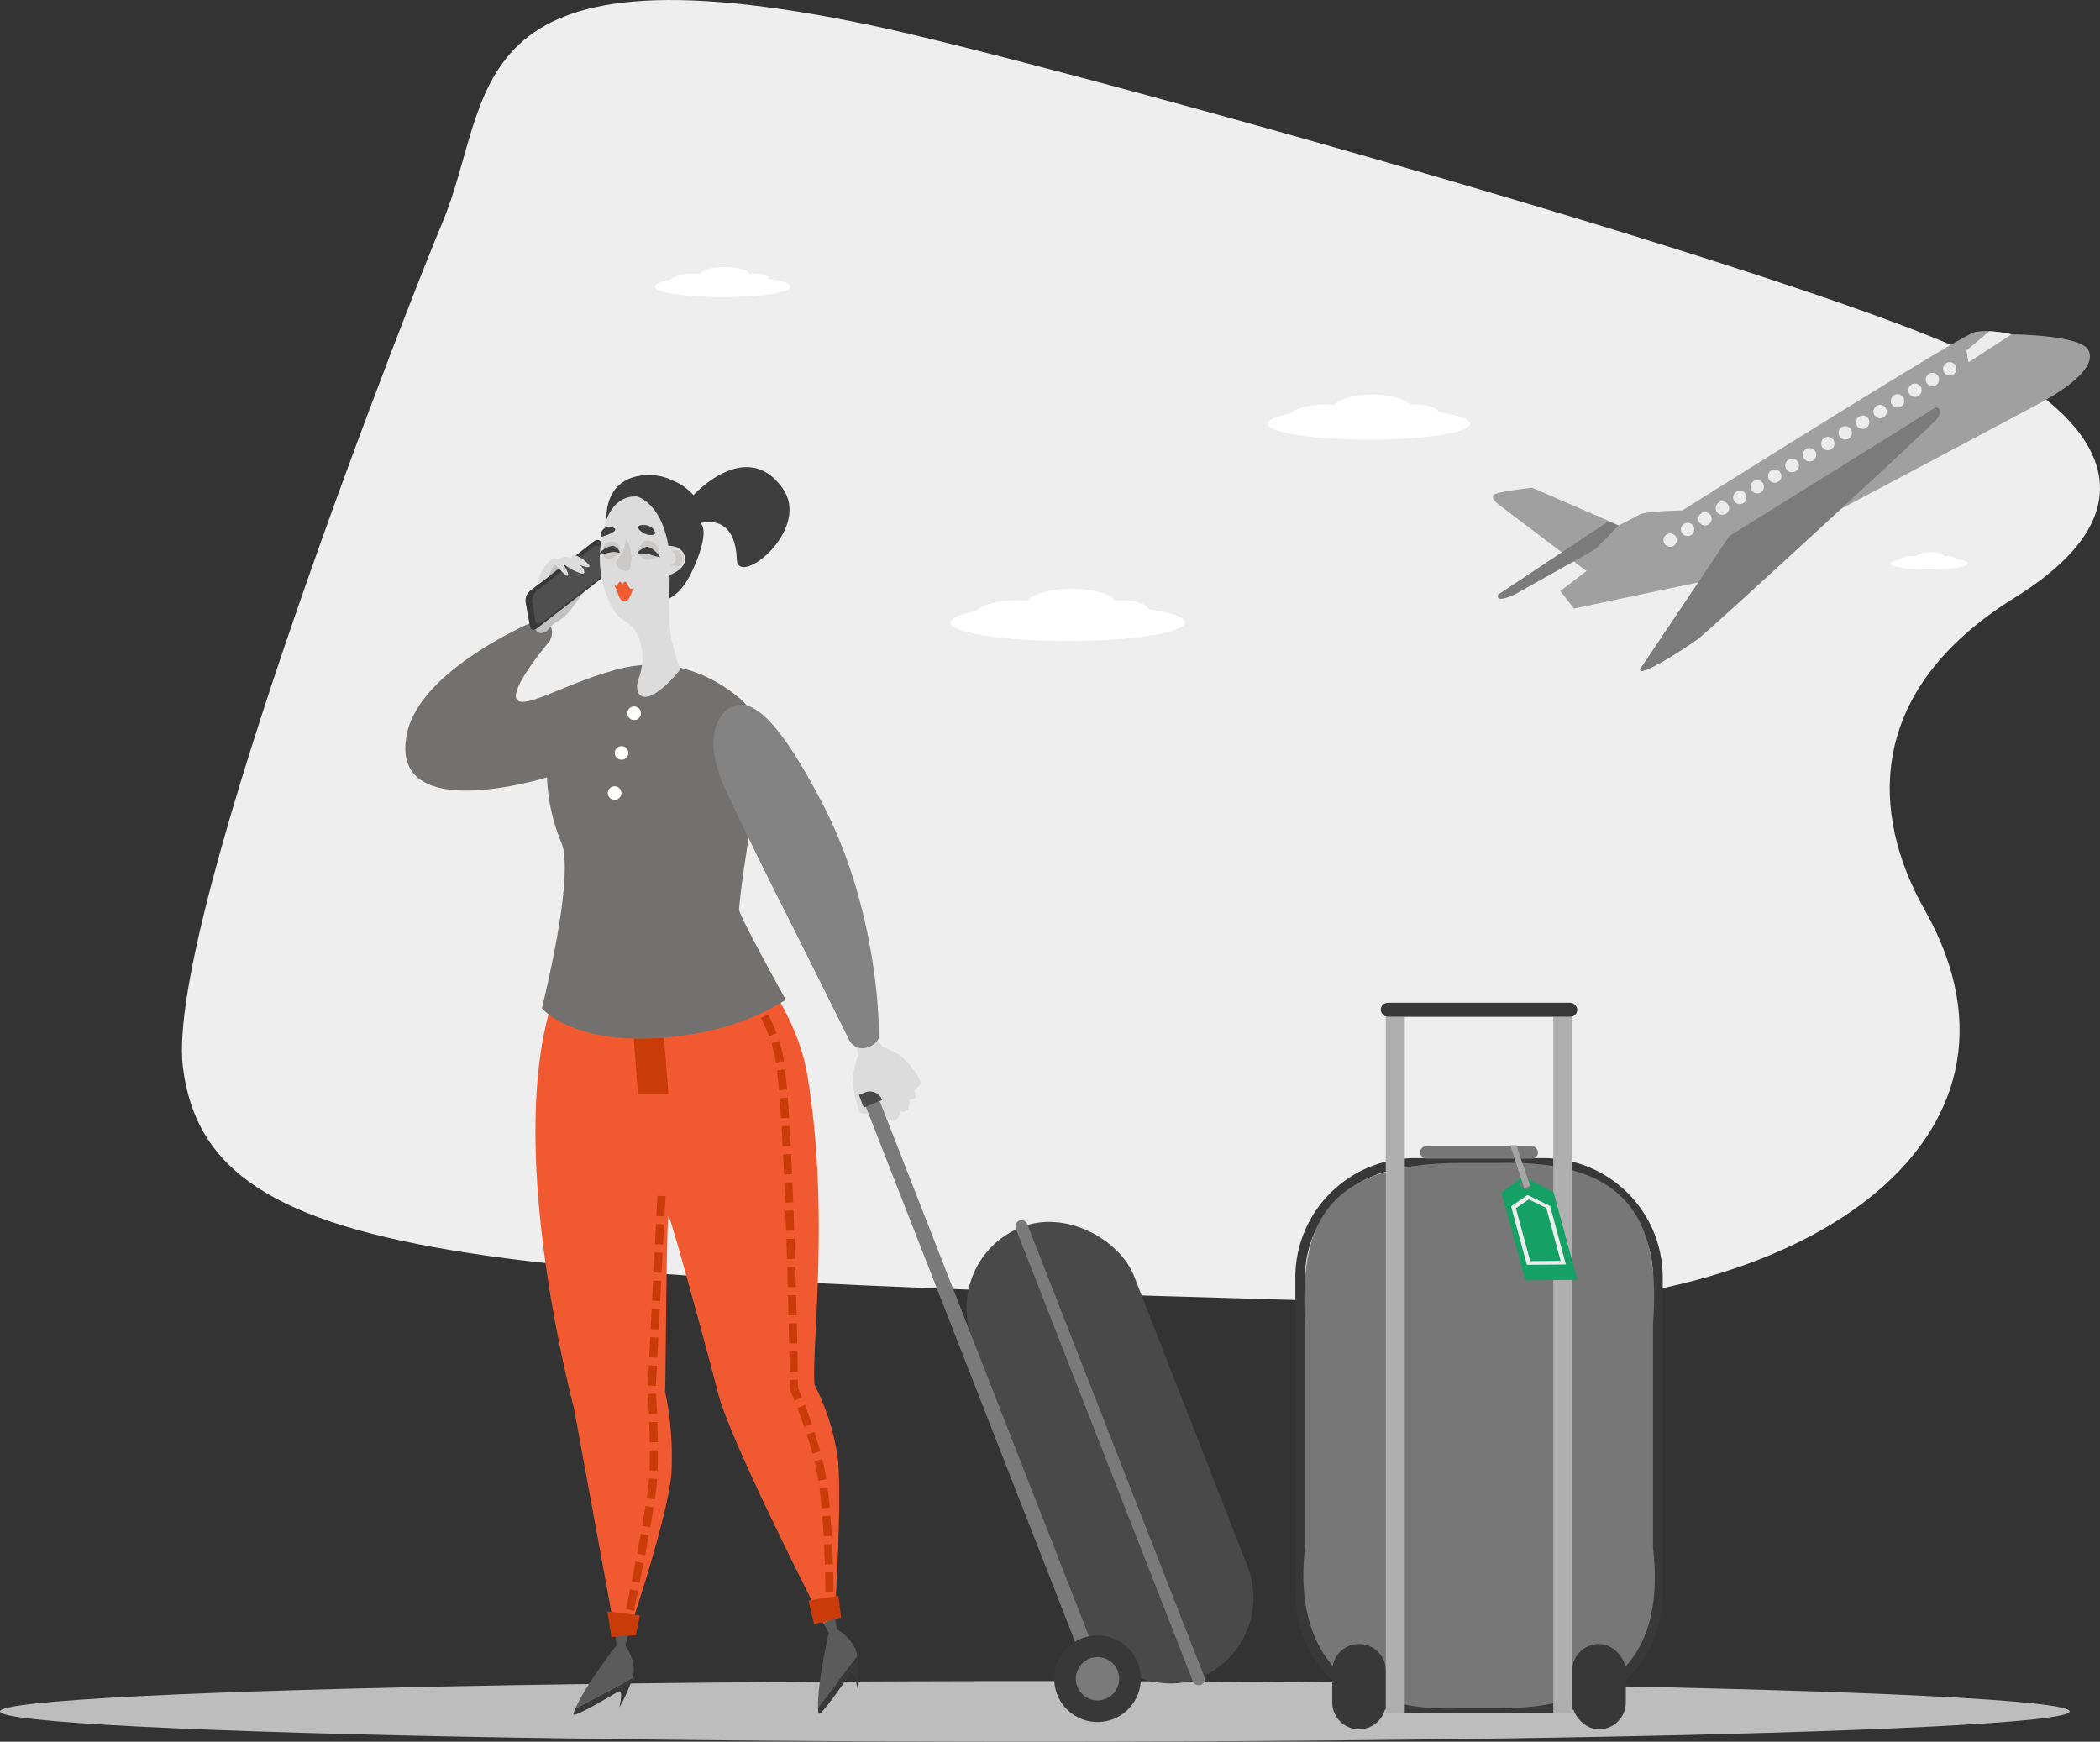 <svg xmlns="http://www.w3.org/2000/svg" width="346" height="286.999" viewBox="0 0 346 286.999"><rect x="0" y="0" width="346" height="286.999" fill="#333333" stroke="none"/><defs><style>.a{fill:#bdbdbd;}.b{fill:#eee;}.c{fill:#a0a0a0;}.d{fill:#7b7b7b;}.e{fill:#ececec;}.f{fill:#dcdcdc;}.g{fill:#494949;}.h{fill:#7a7a7a;}.i{fill:#383838;}.j{fill:#5b5b5b;}.k{fill:#f15a31;}.l{fill:#c93c0a;}.m{fill:#72716f;}.n{fill:#fff;}.o{fill:#848383;}.p{fill:#c2c2c2;}.q{fill:#4f4f4f;}.r{fill:#3f3e3e;}.s{fill:#cccac8;}.t{fill:#777;}.u{fill:#afafaf;}.v{fill:#15a165;}.w{fill:#eaefed;}.x{fill:#a5a5a5;}</style></defs><g transform="translate(-145 -179.001)"><ellipse class="a" cx="170.5" cy="5" rx="170.5" ry="5" transform="translate(145 456)"/><path class="b" d="M481.719,276.284s36.439,17.234,3.085,37.933c-24.793,15.387-23.679,35.777-14.832,51.417,21.694,38.351-21.047,66.622-74.888,65.112-161.106-4.516-207.828-5.165-212.077-39.163-3.053-24.423,39.2-130.875,42.635-138.9,8.885-20.771,1.526-47.319,70.759-32.785C326.344,226.18,464.159,264.61,481.719,276.284Z" transform="translate(-7.869 -36.729)"/><g transform="translate(0 18)"><path class="c" d="M1387.385,406.146c1.834,3.5-6.693,8.024-7.648,8.559s-55.271,29.466-56.292,29.66-20.808,4.369-20.808,4.369l-2.248-2.888,4.313-3.3-14.41-10.907s-1.528-1.156-.816-1.68,6.281-1.131,6.281-1.131l14.286,6.2s2.348-1.191,3.4-1.781,7.039-.676,7.039-.676,45.825-28.822,48.155-29.374a9.164,9.164,0,0,1,2.444-.163,22.47,22.47,0,0,1,3.661.515S1386.06,403.621,1387.385,406.146Z" transform="translate(-898.308 -187.458)"/><path class="d" d="M1296.086,575.71l13.011-7.291c.574-.322,4.129-4.074,4.129-4.074l-1.654-.708-18.138,12.05S1292.672,577.246,1296.086,575.71Z" transform="translate(-901.588 -316.719)"/><path class="d" d="M1413.352,510.62l14.725-21.954s33.1-20.563,33.721-21.034,1.588.367.475,1.745-37.249,34.7-39.385,36.276S1412.985,512.209,1413.352,510.62Z" transform="translate(-998.144 -239.349)"/><path class="e" d="M1696.376,403.614l-7.1,4.607-.337-1.949,3.775-3.173A22.477,22.477,0,0,1,1696.376,403.614Z" transform="translate(-1219.942 -187.52)"/><g transform="translate(419.084 220.678)"><path class="e" d="M1435.293,574.31a1.1,1.1,0,1,1-1.508-.362A1.1,1.1,0,0,1,1435.293,574.31Z" transform="translate(-1433.261 -545.564)"/><circle class="e" cx="1.097" cy="1.097" r="1.097" transform="matrix(0.985, -0.173, 0.173, 0.985, 2.697, 26.67)"/><path class="e" d="M1464.7,556.3a1.1,1.1,0,1,1-1.508-.362A1.1,1.1,0,0,1,1464.7,556.3Z" transform="translate(-1456.928 -531.066)"/><path class="e" d="M1479.4,547.288a1.1,1.1,0,1,1-1.508-.362A1.1,1.1,0,0,1,1479.4,547.288Z" transform="translate(-1468.761 -523.818)"/><path class="e" d="M1494.107,538.281a1.1,1.1,0,1,1-1.508-.362A1.1,1.1,0,0,1,1494.107,538.281Z" transform="translate(-1480.593 -516.569)"/><path class="e" d="M1508.81,529.274a1.1,1.1,0,1,1-1.508-.362A1.1,1.1,0,0,1,1508.81,529.274Z" transform="translate(-1492.427 -509.32)"/><circle class="e" cx="1.097" cy="1.097" r="1.097" transform="matrix(0.985, -0.173, 0.173, 0.985, 17.049, 17.878)"/><path class="e" d="M1538.218,511.26a1.1,1.1,0,1,1-1.508-.362A1.1,1.1,0,0,1,1538.218,511.26Z" transform="translate(-1516.093 -494.822)"/><path class="e" d="M1538.218,511.26a1.1,1.1,0,1,1-1.508-.362A1.1,1.1,0,0,1,1538.218,511.26Z" transform="translate(-1516.093 -494.822)"/><path class="e" d="M1552.921,502.252a1.1,1.1,0,1,1-1.508-.362A1.1,1.1,0,0,1,1552.921,502.252Z" transform="translate(-1527.926 -487.573)"/><path class="e" d="M1568.359,492.795a1.1,1.1,0,1,1-1.508-.362A1.1,1.1,0,0,1,1568.359,492.795Z" transform="translate(-1540.351 -479.962)"/><path class="e" d="M1583.063,483.788a1.1,1.1,0,1,1-1.508-.362A1.1,1.1,0,0,1,1583.063,483.788Z" transform="translate(-1552.184 -472.713)"/><path class="e" d="M1597.766,474.78a1.1,1.1,0,1,1-1.508-.362A1.1,1.1,0,0,1,1597.766,474.78Z" transform="translate(-1564.017 -465.465)"/><path class="e" d="M1612.47,465.773a1.1,1.1,0,1,1-1.508-.362A1.1,1.1,0,0,1,1612.47,465.773Z" transform="translate(-1575.85 -458.216)"/><path class="e" d="M1627.174,456.766a1.1,1.1,0,1,1-1.508-.362A1.1,1.1,0,0,1,1627.174,456.766Z" transform="translate(-1587.683 -450.967)"/><path class="e" d="M1641.877,447.759a1.1,1.1,0,1,1-1.508-.362A1.1,1.1,0,0,1,1641.877,447.759Z" transform="translate(-1599.516 -443.718)"/><path class="e" d="M1656.581,438.752a1.1,1.1,0,1,1-1.508-.362A1.1,1.1,0,0,1,1656.581,438.752Z" transform="translate(-1611.349 -436.469)"/><path class="e" d="M1671.284,429.744a1.1,1.1,0,1,1-1.508-.362A1.1,1.1,0,0,1,1671.284,429.744Z" transform="translate(-1623.182 -429.221)"/></g></g><g transform="translate(211.794 255.973)"><path class="f" d="M758.913,1102s.317,1.042.139,1.22a1.594,1.594,0,0,1-1.011.279s.139,1.5-.349,1.778c-.74.422-1.15.1-1.15.1s-.068,1.185-.836,1.534-2.963-1.185-2.963-1.185-2.3.348-2.858-.035c-.291-.2-1.185-4.5-1.22-5.786a15.759,15.759,0,0,1,1.005-3.719l-.329-1.323a2.529,2.529,0,0,0,2.095-.047,2.821,2.821,0,0,0,1.4-1.081l.833,1.126a14.8,14.8,0,0,1,2.788,1.348,12.778,12.778,0,0,1,3.486,4.417C759.941,1101.137,758.913,1102,758.913,1102Z" transform="translate(-675.02 -999.307)"/><g transform="translate(74.725 102.585)"><g transform="translate(13.513 17.404)"><rect class="g" width="28.59" height="79.905" rx="14.295" transform="matrix(0.931, -0.364, 0.364, 0.931, 0, 10.415)"/><path class="h" d="M916.8,1322.218h0a1.017,1.017,0,0,1-1.313-.575l-29.181-74.606a1.017,1.017,0,0,1,.575-1.313h0a1.016,1.016,0,0,1,1.313.575l29.181,74.606A1.017,1.017,0,0,1,916.8,1322.218Z" transform="translate(-873.975 -1241.556)"/></g><path class="h" d="M0,0H0A2.47,2.47,0,0,1,2.47,2.47v96.1a0,0,0,0,1,0,0H0a0,0,0,0,1,0,0V0A0,0,0,0,1,0,0Z" transform="matrix(0.931, -0.364, 0.364, 0.931, 0.39, 0.9)"/><circle class="i" cx="7.138" cy="7.138" r="7.138" transform="matrix(0.989, -0.145, 0.145, 0.989, 31.211, 91.034)"/><path class="h" d="M944.161,1616.693a3.569,3.569,0,1,1-4.624-2.024A3.569,3.569,0,0,1,944.161,1616.693Z" transform="translate(-901.529 -1520.93)"/><path class="g" d="M758.036,1138.422,755,1139.667l-.8-2.082,1.011-.414a2.14,2.14,0,0,1,2.81,1.215Z" transform="translate(-754.202 -1136.718)"/></g><path class="j" d="M521.678,1595.761l-.172-1.76,2.191-.344-.576,2.118a7.327,7.327,0,0,1,1.417,4.272,6.185,6.185,0,0,1-.239,1.19l-9.384,4.95C516.625,1602.222,521.678,1595.761,521.678,1595.761Z" transform="translate(-486.902 -1401.633)"/><path class="i" d="M520.557,1634.658c.972-.545.2,2.6.2,2.6a26.5,26.5,0,0,0,2.145-4.773l-9.384,4.95c-.13.3-.24.586-.328.855C512.868,1639.273,519.585,1635.2,520.557,1634.658Z" transform="translate(-485.505 -1432.88)"/><path class="j" d="M721.459,1582.64l-.892-1.527,1.846-1.229.363,2.165a7.327,7.327,0,0,1,3.073,3.288,6.152,6.152,0,0,1,.281,1.181l-6.454,8.421C719.572,1590.623,721.459,1582.64,721.459,1582.64Z" transform="translate(-651.687 -1390.549)"/><path class="i" d="M724.926,1616.821c.655-.9,1.269,2.277,1.269,2.277a26.492,26.492,0,0,0-.049-5.233l-6.454,8.421c.008.327.028.633.06.914C719.873,1624.228,724.272,1617.723,724.926,1616.821Z" transform="translate(-651.704 -1417.896)"/><path class="k" d="M530.461,1096.916s1.186-17.736.586-25.432a37.506,37.506,0,0,0-3.9-12.684c-.531-5.987,2.567-28.76-1.2-51.115-2.736-16.233-21.271-36.134-34.558-24.375-20.45,18.1-3.906,79.028-3.872,79.383l6.829,37.258,2.192-.344v0s7.031-20.6,7.077-27.147a52.754,52.754,0,0,0-1.1-12.6c.109,0,.225-28.8.578-28.809.387-.007,7.376,25.977,8.166,29.136,2.009,8.038,17.367,37.965,17.367,37.965l1.846-1.229Z" transform="translate(-459.738 -907.583)"/><g transform="translate(58.58 90.179)"><path class="l" d="M672.826,1075.527c-.194-.5-.417-1-.624-1.494-.1-.252-.225-.492-.345-.735l-.362-.728,1.192-.611.376.758c.125.253.256.5.36.767.217.523.45,1.04.655,1.569Z" transform="translate(-671.496 -1071.959)"/><path class="l" d="M681.154,1097.969a19.074,19.074,0,0,0-.707-3.138l1.278-.4a20.459,20.459,0,0,1,.752,3.329Z" transform="translate(-678.7 -1090.042)"/><path class="l" d="M685.339,1121.779l-.067-.824-.087-.819-.174-1.637,1.33-.162.177,1.664.088.832.068.831Z" transform="translate(-682.373 -1109.283)"/><path class="l" d="M687.464,1145.589c-.068-1.1-.138-2.2-.232-3.3l1.335-.105c.1,1.108.166,2.214.234,3.321Z" transform="translate(-684.159 -1128.473)"/><path class="l" d="M689.036,1169.387c-.062-1.1-.107-2.208-.182-3.309l1.337-.08c.075,1.107.121,2.213.183,3.32Z" transform="translate(-685.465 -1147.639)"/><path class="l" d="M690.294,1193.184l-.151-3.313,1.338-.066.151,3.32Z" transform="translate(-686.503 -1166.8)"/><path class="l" d="M691.349,1216.984l-.13-3.314,1.339-.056.13,3.32Z" transform="translate(-687.369 -1185.96)"/><path class="l" d="M692.259,1240.785l-.114-3.316,1.339-.049.114,3.32Z" transform="translate(-688.114 -1205.12)"/><path class="l" d="M693.058,1264.588l-.1-3.316,1.339-.043.1,3.32Z" transform="translate(-688.768 -1224.279)"/><path class="l" d="M693.768,1288.391l-.09-3.317,1.339-.038.09,3.32Z" transform="translate(-689.347 -1243.44)"/><path class="l" d="M694.4,1312.2l-.081-3.317,1.339-.034.08,3.32Z" transform="translate(-689.865 -1262.601)"/><rect class="l" width="1.34" height="3.32" transform="translate(4.568 50.922) rotate(-1.239)"/><path class="l" d="M695.462,1359.81l-.063-3.318,1.339-.027.063,3.32Z" transform="translate(-690.732 -1300.924)"/><path class="l" d="M696.6,1383.721l-.335-.809-.171-.4-.231-.523-.027-1.686,1.339-.023.023,1.413.3.7.341.827Z" transform="translate(-691.088 -1320.089)"/><path class="l" d="M703.353,1405.293q-.529-1.559-1.12-3.1l1.25-.482q.6,1.562,1.138,3.147Z" transform="translate(-696.232 -1337.34)"/><path class="l" d="M711.031,1427.907c-.287-1.058-.606-2.108-.941-3.153l1.275-.411c.341,1.062.664,2.131.958,3.208Z" transform="translate(-702.556 -1355.552)"/><path class="l" d="M717.286,1450.937c-.1-.534-.163-1.08-.287-1.6l-.169-.791c-.057-.264-.132-.53-.2-.8l1.3-.331c.067.272.142.538.2.815l.178.832c.13.555.2,1.11.3,1.664Z" transform="translate(-707.822 -1374.121)"/><path class="l" d="M721.275,1474.648c-.044-.548-.1-1.095-.161-1.64s-.117-1.091-.194-1.632l1.328-.175c.079.554.141,1.109.2,1.664s.119,1.109.164,1.664Z" transform="translate(-711.271 -1393.262)"/><path class="l" d="M723.528,1498.465l-.1-1.65-.118-1.647,1.335-.1.12,1.664.1,1.664Z" transform="translate(-713.196 -1412.466)"/><path class="l" d="M724.89,1522.3q-.051-1.654-.13-3.307l1.338-.064q.08,1.664.131,3.328Z" transform="translate(-714.362 -1431.671)"/><path class="l" d="M725.685,1546.137c-.014-1.1-.032-2.206-.062-3.309l1.339-.035c.031,1.109.049,2.219.063,3.329Z" transform="translate(-715.056 -1450.877)"/></g><g transform="translate(36.347 120.07)"><rect class="l" width="3.33" height="1.34" transform="matrix(0.051, -0.999, 0.999, 0.051, 5.006, 3.325)"/><rect class="l" width="3.33" height="1.34" transform="matrix(0.051, -0.999, 0.999, 0.051, 4.77, 7.981)"/><rect class="l" width="3.33" height="1.34" transform="translate(4.533 12.637) rotate(-87.092)"/><rect class="l" width="3.33" height="1.34" transform="translate(4.297 17.292) rotate(-87.097)"/><rect class="l" width="3.33" height="1.34" transform="translate(4.061 21.948) rotate(-87.092)"/><rect class="l" width="3.33" height="1.34" transform="translate(3.824 26.603) rotate(-87.093)"/><rect class="l" width="3.33" height="1.34" transform="matrix(0.051, -0.999, 0.999, 0.051, 3.588, 31.259)"/><path class="l" d="M576.327,1395.379q-.065-1.658-.158-3.315l1.337-.075q.093,1.669.159,3.337Z" transform="translate(-572.546 -1359.404)"/><path class="l" d="M577.307,1419.281c-.013-1.1-.042-2.21-.078-3.315l1.339-.045c.036,1.113.066,2.227.079,3.343Z" transform="translate(-573.399 -1378.664)"/><path class="l" d="M577.432,1443.206c.035-1.1.057-2.2.049-3.3l1.34,0c.007,1.116-.014,2.235-.05,3.356Z" transform="translate(-573.563 -1397.963)"/><path class="l" d="M575.164,1466.8c.15-1.092.313-2.169.373-3.254l1.337.091c-.063,1.133-.232,2.254-.384,3.36Z" transform="translate(-571.737 -1416.988)"/><path class="l" d="M571.265,1490.184q.292-1.635.557-3.271l1.323.212q-.267,1.651-.561,3.294Z" transform="translate(-568.599 -1435.797)"/><path class="l" d="M566.926,1513.635l.611-3.268,1.318.24-.613,3.278Z" transform="translate(-565.107 -1454.673)"/><path class="l" d="M562.352,1537.06l.642-3.264,1.315.255-.643,3.271Z" transform="translate(-561.426 -1473.528)"/><path class="l" d="M557.611,1560.456l.664-3.259,1.313.265-.665,3.266Z" transform="translate(-557.611 -1492.36)"/></g><g transform="translate(33.272 93.998)"><path class="l" d="M541.857,1575.835l.67,4.242,4.019-.335.67-3.238Z" transform="translate(-541.857 -1481.288)"/><path class="l" d="M711.641,1563.464l4.922-.781.447,3.572-4.465,1.116Z" transform="translate(-678.496 -1470.703)"/><path class="l" d="M569.827,1100.853h-5.019l-.709-9.174q.632.012,1.3.005c1.285-.013,2.518-.07,3.7-.159Z" transform="translate(-559.757 -1091.524)"/></g><path class="m" d="M434.112,801.719c-.82.334-7.427,5.24-20.081,6.2-1.18.09-2.413.146-3.7.159-.442.005-.874,0-1.3-.005-10.521-.219-14.813-4.544-15.114-5.019,0,0,5.538-21.88,3.181-27.292a31.28,31.28,0,0,1-2.346-10.717s-26.264,8.2-23.065-7.221c2.236-10.77,21.4-18.7,21.4-18.7,3.891.537,2.087,3.492,2.087,3.492s-7.81,9.167-4.888,9.935c1.58.414,5.8-1.758,10.85-3.626,1.264-.47,2.583-.92,3.924-1.305a23.7,23.7,0,0,1,9.606-1.041,23.1,23.1,0,0,1,9.73,3.852,25.5,25.5,0,0,1,2.46,1.9c3.454,3.03,2.029,10.432,1.873,13.87-.418,9.2-1.659,12.9-2.33,20.6C426.33,787.716,434.112,801.719,434.112,801.719Z" transform="translate(-371.424 -713.925)"/><g transform="translate(33.352 39.438)"><path class="n" d="M561.006,813.157a1.118,1.118,0,1,1-1.122-1.114A1.118,1.118,0,0,1,561.006,813.157Z" transform="translate(-555.548 -812.043)"/><path class="n" d="M550.357,846.657a1.118,1.118,0,1,1-1.122-1.114A1.118,1.118,0,0,1,550.357,846.657Z" transform="translate(-546.978 -839.003)"/><path class="n" d="M544.5,880.545a1.118,1.118,0,1,1-1.122-1.114A1.119,1.119,0,0,1,544.5,880.545Z" transform="translate(-542.267 -866.276)"/></g><path class="o" d="M658.484,865.806a2.822,2.822,0,0,1-1.4,1.081,2.53,2.53,0,0,1-2.095.047,2.631,2.631,0,0,1-1.111-.976s-7.066-14.2-9.621-19.289c-2.373-4.727-4.811-9.413-10.667-21.752-5.1-10.755.419-13.8.419-13.8,3.554-2.3,8.212,1.853,15.475,15.9,9.412,18.2,9.2,37.7,9.2,37.7A1.479,1.479,0,0,1,658.484,865.806Z" transform="translate(-580.669 -771.376)"/><path class="p" d="M488.932,684.033c-.034.1-1.516,2.04-2.217,3.027-1.638,2.306-2.6,1.815-3.9,3.51-.574.749-2.314.976-2.2-.97a9.736,9.736,0,0,0,1.209-1.813,40.285,40.285,0,0,1-.743-4.574c.5-1.447,1.38-3.186,2.323-3.763.8-.489,3.752-.108,3.752-.108l2.17-2.509s.716.513.03,1.716-3.822,4.87-3.984,5.771-.044,1.2.419,1.137,2.642-2.549,3.281-2.7.669.193.669.193Z" transform="translate(-459.298 -663.789)"/><g transform="translate(19.772 11.993)"><path class="i" d="M472.721,681.619l.735,4.109c.1.578.65.692,1.215.254l10.391-8.053a2.177,2.177,0,0,0,.839-1.846l-.735-4.109c-.1-.577-.65-.692-1.215-.254l-10.391,8.053A2.176,2.176,0,0,0,472.721,681.619Z" transform="translate(-472.704 -671.454)"/><path class="q" d="M478.393,685.509l.5,3.094c.1.577.65.692,1.215.254l9.147-7.089a2.177,2.177,0,0,0,.839-1.846l-.5-3.094c-.1-.578-.65-.692-1.215-.254l-9.147,7.089A2.177,2.177,0,0,0,478.393,685.509Z" transform="translate(-477.268 -675.361)"/></g><path class="f" d="M483.028,689a6.137,6.137,0,0,1,2.593-4.442,2.773,2.773,0,0,1,.867.261,1.79,1.79,0,0,1,1.467-.415l.691.237s-.081-.727.391-.6a5.318,5.318,0,0,1,2.5,1.706c.334.74-1.627-.081-1.529-.047s1.437,1.6.218,1.4a9.1,9.1,0,0,1-3.01-1.623s1.279,2.058.707,2.009-1.7-1.8-2.085-1.746-.863,1.763-.863,1.763Z" transform="translate(-461.241 -669.582)"/><path class="r" d="M547.342,611.344a8.676,8.676,0,0,1,4.532.867,8.965,8.965,0,0,1,3.475,2.433s8.692-9.6,14.688-1.133c4.842,6.836-7.375,16.466-7.552,11.7-.292-7.84-5.98-5.951-5.98-5.951s1.773,1.016-1.31,7.752c-3.789,8.282-9.9,5.561-12.622-1.169S540.157,611.9,547.342,611.344Z" transform="translate(-507.887 -610.021)"/><path class="f" d="M548.8,663.291c-5.989,7.28-8.013,4.224-6.8,1.317a9.792,9.792,0,0,0,.125-6.036c-.867-2.857-2.359-2.955-3.525-4.073-.946-.9-2.42-3.736-2.905-7.117a15.393,15.393,0,0,1-.156-2.45,18.263,18.263,0,0,1,1.1-6.391c.967-2.4,2.607-3.886,5.031-3.752,0,0,3.937.958,5.153,8.132,0,0,2.56-.145,2.753,2.111.149,1.722-2.539,2.69-2.539,2.69-.03,3.537-.216,7.733.265,10.427A34.722,34.722,0,0,0,548.8,663.291Z" transform="translate(-503.498 -629.947)"/><g transform="translate(32.506 11.82)"><path class="s" d="M550.787,670.57l-.228,1.2c-.228,1.2-1.47,2.263-1.453,2.8s.824,1.074.824,1.074,1.033.526,1.44-.045A6.209,6.209,0,0,0,550.787,670.57Z" transform="translate(-546.924 -670.57)"/><path class="s" d="M539.175,675.869a1,1,0,0,1-1.2-.776s-.39-1.79,1.109-2.027a1.355,1.355,0,0,1,1.633,1.794A3.391,3.391,0,0,1,539.175,675.869Z" transform="translate(-537.933 -672.557)"/><path class="s" d="M569.575,672.028c.813.088,2,.909,1.738,2.01s-1.6,1.167-2.073,1.158-1.666-.866-1.312-1.75S568.766,671.941,569.575,672.028Z" transform="translate(-562.02 -671.737)"/><path class="s" d="M597.3,681.764a1.943,1.943,0,0,0-.548-1.341.831.831,0,0,0-1.108-.023,1.628,1.628,0,0,1,.569,1.449c-.1.516-.846.689-.846.689S596.912,683.65,597.3,681.764Z" transform="translate(-584.157 -678.315)"/></g><path class="k" d="M551.189,707.773s-.559.252-.763-.048-.5-1.125-.775-1.015a.771.771,0,0,0-.374.492s-.267-.608-.475-.474a2.563,2.563,0,0,0-.491.738,1.035,1.035,0,0,1-.326-.242c-.056-.106.049.44.288.726s.263,1.619,1.142,1.97,1.449-1.659,1.449-1.659Z" transform="translate(-513.504 -687.827)"/><g transform="translate(31.808 9.534)"><path class="r" d="M570.5,660.442a2.329,2.329,0,0,1-1.008.031c-.517-.11-1.683-.759-1.6-1.248s1.285-.437,1.914-.15S570.919,660.231,570.5,660.442Z" transform="translate(-561.339 -658.859)"/><path class="r" d="M538.8,660.592a2.308,2.308,0,0,0-1.026-.292,1.537,1.537,0,0,0-1.155.776c-.181.437-.1.907.133.844S539.259,661.173,538.8,660.592Z" transform="translate(-536.097 -660.014)"/><path class="r" d="M568.6,677.308c.068-.027.224-.205,1.036.274A4.5,4.5,0,0,1,571,679s-1.213-.307-1.752-.489-1.789.075-1.99-.153S568.113,677.5,568.6,677.308Z" transform="translate(-560.813 -673.663)"/><path class="r" d="M536.724,676.447a3.1,3.1,0,0,0-1.66.719,5.1,5.1,0,0,0-.7.689c0,.054.268.082.743-.023a14.611,14.611,0,0,1,1.635-.387,5.376,5.376,0,0,1,1.106.155C537.936,677.274,537.239,676.5,536.724,676.447Z" transform="translate(-534.359 -673.01)"/></g></g><g transform="translate(358.42 344.236)"><g transform="translate(0 0)"><path class="i" d="M1163.4,1182.3h-21.248a19.665,19.665,0,0,1-19.643-19.643v-52.19a19.665,19.665,0,0,1,19.643-19.643H1163.4a19.665,19.665,0,0,1,19.643,19.643v52.19A19.665,19.665,0,0,1,1163.4,1182.3Zm-21.248-89.878a18.066,18.066,0,0,0-18.045,18.045v52.19a18.066,18.066,0,0,0,18.045,18.045H1163.4a18.066,18.066,0,0,0,18.045-18.045v-52.19a18.066,18.066,0,0,0-18.045-18.045Z" transform="translate(-1122.51 -1065.224)"/><g transform="translate(1.324)"><path class="t" d="M1161.234,1184.665h-6c-22.265.8-27.269-12.847-25.672-26.471v-36.937c-.861-15.381,2.528-26.471,25.672-26.471h6c22.44-.693,26.9,10.391,25.672,26.471v36.937C1188.5,1172.194,1184.176,1184.7,1161.234,1184.665Z" transform="translate(-1129.293 -1068.391)"/><g transform="translate(4.754 105.655)"><path class="i" d="M1158.073,1514.97h0a4.438,4.438,0,0,1-4.425-4.425v-5.205a4.438,4.438,0,0,1,4.425-4.425h0a4.438,4.438,0,0,1,4.425,4.425v5.205A4.438,4.438,0,0,1,1158.073,1514.97Z" transform="translate(-1153.648 -1500.915)"/><rect class="i" width="8.849" height="14.055" rx="4.425" transform="translate(39.527)"/></g><g transform="translate(13.576 2.313)"><rect class="u" width="3.133" height="114.76"/><rect class="u" width="3.133" height="114.76" transform="translate(27.601)"/></g><rect class="i" width="32.382" height="2.313" rx="1.157" transform="translate(12.752)"/><rect class="t" width="19.429" height="2.082" rx="1.041" transform="translate(19.228 23.622)"/><g transform="translate(32.641 23.461)"><g transform="translate(0 5.129)"><path class="v" d="M1300.07,1106.148l-3.572,2.683,3.914,14.463,8.579-.08-3.914-14.463Zm.566,2.09a1.04,1.04,0,0,1-1-.674c-.1-.377.179-.686.628-.689a1.04,1.04,0,0,1,1,.674C1301.366,1107.926,1301.085,1108.234,1300.636,1108.238Z" transform="translate(-1296.498 -1106.148)"/><path class="w" d="M1313.63,1133.389l-6.436.06-2.608-9.636,2.719-1.871,3.716,1.811Zm-5.885-.545,5.01-.046-2.36-8.722-2.893-1.41-2.117,1.456Z" transform="translate(-1303.008 -1118.859)"/></g><path class="x" d="M1306.2,1087l-2.313-7.126h.993l2.284,6.687Z" transform="translate(-1302.442 -1079.876)"/></g></g></g></g><path class="n" d="M1770,18.979c-.286-.823-2.182-1.46-4.48-1.46-.338,0-.666.014-.983.04-.982-1.129-3.839-1.946-7.211-1.946-3.41,0-6.294.836-7.244,1.985-.554-.052-1.134-.079-1.731-.079-3.087,0-5.713.732-6.684,1.754-2.687.524-4.3,1.19-4.3,1.917,0,1.684,8.653,3.049,19.327,3.049s19.327-1.365,19.327-3.049C1776.027,20.319,1773.714,19.534,1770,18.979Z" transform="translate(-1435.783 260.387)"/><path class="n" d="M1748.14,16.724c-.094-.272-.72-.482-1.478-.482-.111,0-.22,0-.324.013a3.55,3.55,0,0,0-2.379-.642,3.5,3.5,0,0,0-2.39.655c-.183-.017-.374-.026-.571-.026a3.416,3.416,0,0,0-2.206.579c-.887.173-1.418.393-1.418.632,0,.556,2.855,1.006,6.377,1.006s6.377-.45,6.377-1.006C1750.127,17.166,1749.364,16.907,1748.14,16.724Z" transform="translate(-1280.884 254.387)"/><path class="n" d="M1756.217,17.556c-.165-.475-1.26-.843-2.587-.843-.195,0-.385.008-.568.023-.567-.652-2.217-1.124-4.164-1.124-1.969,0-3.635.483-4.183,1.146-.32-.03-.655-.046-1-.046a5.977,5.977,0,0,0-3.86,1.013c-1.552.3-2.482.687-2.482,1.107,0,.972,5,1.76,11.161,1.76s11.161-.788,11.161-1.76C1759.694,18.331,1758.358,17.877,1756.217,17.556Z" transform="translate(-1484.45 207.387)"/><path class="n" d="M1765.552,18.519c-.247-.711-1.884-1.261-3.869-1.261-.292,0-.575.012-.849.035-.848-.975-3.315-1.68-6.227-1.68-2.945,0-5.435.722-6.256,1.714-.478-.045-.979-.068-1.495-.068-2.666,0-4.933.632-5.772,1.515-2.321.452-3.712,1.028-3.712,1.655,0,1.454,7.472,2.633,16.69,2.633s16.69-1.179,16.69-2.633C1770.753,19.677,1768.755,19,1765.552,18.519Z" transform="translate(-1383.509 228.387)"/></g></svg>